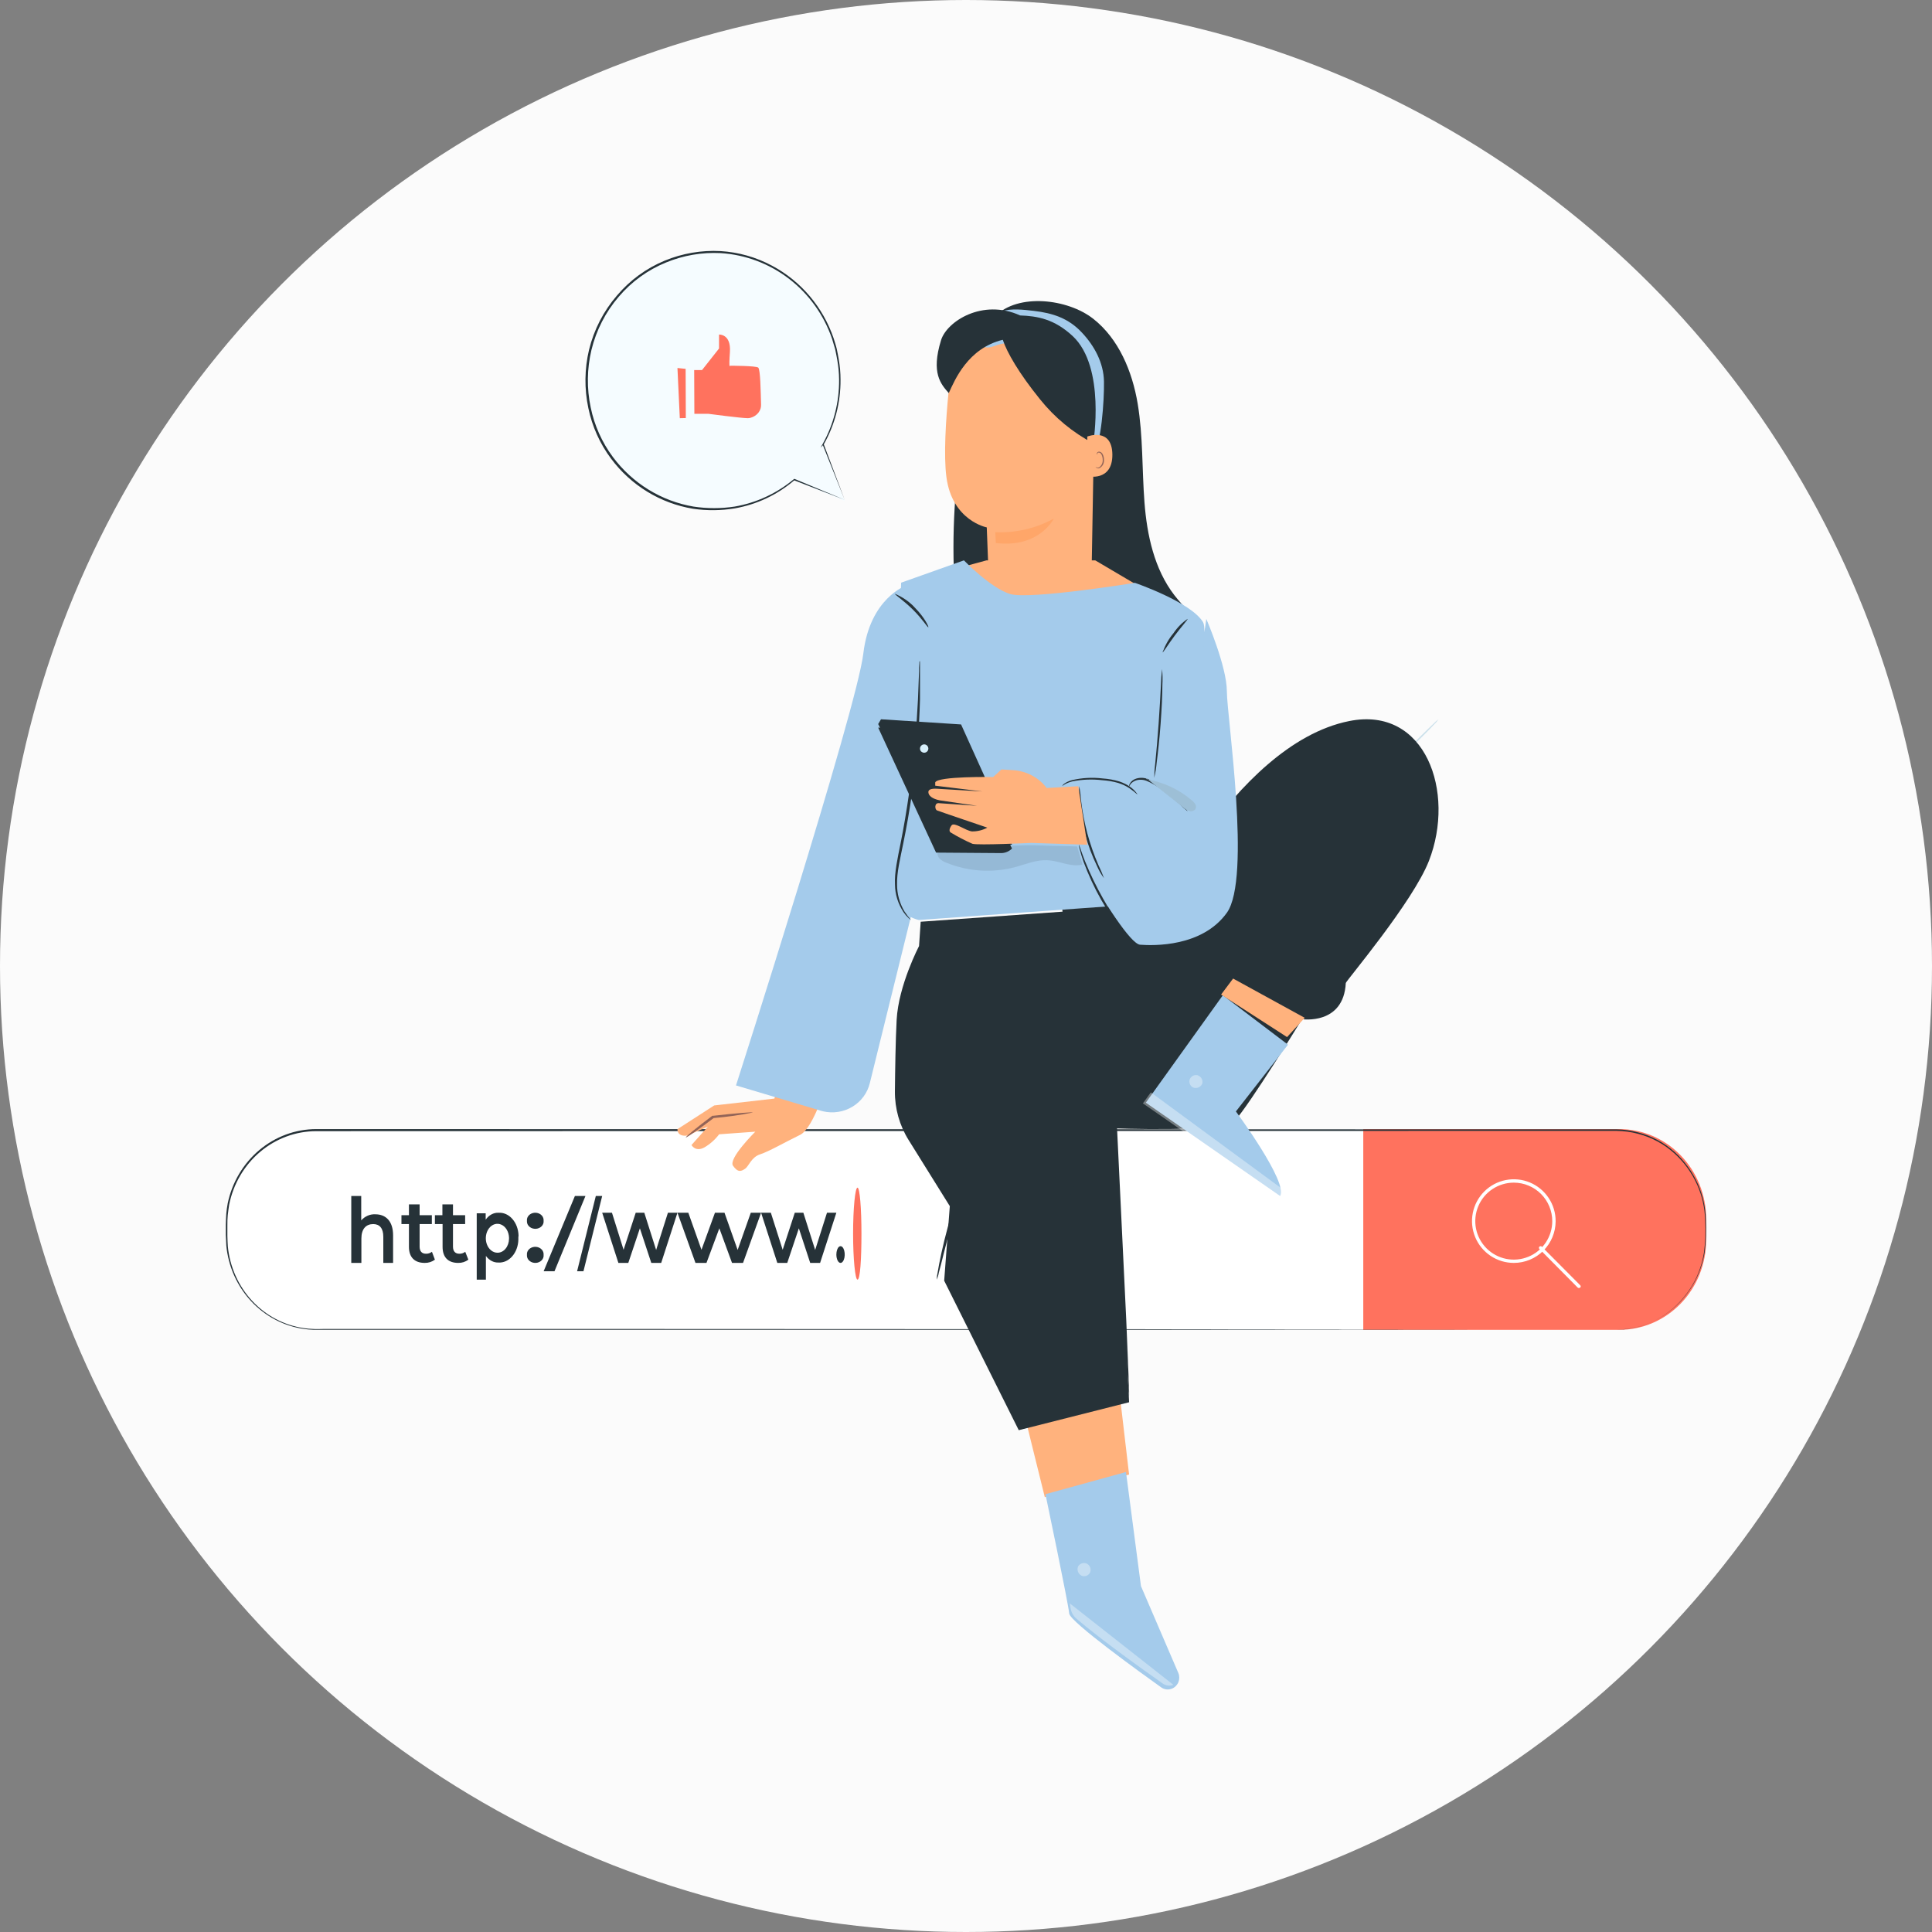 <?xml version="1.0"?>
<svg xmlns="http://www.w3.org/2000/svg" width="231" height="231" viewBox="0 0 231 231" fill="none">
<rect x="0" y="0" width="231" height="231" fill="#808080" stroke="none"/>
<circle cx="115.5" cy="115.5" r="115.5" fill="#FBFBFB"/>
<path d="M172 86C171.846 86.234 171.663 86.449 171.456 86.637C171.11 87.011 170.614 87.516 170.065 88.066C169.516 88.615 169.006 89.077 168.631 89.451C168.442 89.657 168.23 89.842 168 90C168.154 89.765 168.337 89.551 168.544 89.363C168.897 88.989 169.391 88.484 169.946 87.934C170.501 87.385 171.006 86.89 171.38 86.544C171.563 86.337 171.773 86.154 172 86Z" fill="#CCE1EB"/>
<path d="M193.284 135H37.716C31.798 135 27 139.992 27 146.15V147.849C27 154.008 31.798 159 37.716 159H193.284C199.202 159 204 154.008 204 147.849V146.15C204 139.992 199.202 135 193.284 135Z" fill="white"/>
<path d="M163 135H193.62C196.374 135 199.013 136.132 200.96 138.147C202.906 140.161 204 142.894 204 145.743V148.257C204 151.107 202.906 153.839 200.96 155.854C199.013 157.868 196.374 159 193.62 159H163V135.042V135Z" fill="#FF725E"/>
<path d="M47 147.705V151H45.83V147.872C45.83 146.843 45.376 146.358 44.626 146.358C43.777 146.358 43.209 146.916 43.209 148.091V151H42V143H43.19V145.915C43.412 145.668 43.677 145.475 43.969 145.35C44.26 145.224 44.571 145.17 44.883 145.188C46.097 145.188 47 145.971 47 147.705Z" fill="#263238"/>
<path d="M52 150.613C51.642 150.876 51.213 151.011 50.776 150.999C49.584 150.999 48.895 150.337 48.895 149.081V146.353H48V145.295H48.895V144H50.172V145.295H51.634V146.353H50.172V149.053C50.172 149.604 50.437 149.902 50.925 149.902C51.183 149.912 51.437 149.831 51.645 149.67L52 150.613Z" fill="#263238"/>
<path d="M56 150.613C55.644 150.876 55.217 151.011 54.783 150.999C53.592 150.999 52.917 150.337 52.917 149.081V146.353H52V145.295H52.896V144H54.161V145.295H55.615V146.353H54.161V149.053C54.161 149.604 54.429 149.902 54.914 149.902C55.17 149.912 55.421 149.831 55.626 149.67L56 150.613Z" fill="#263238"/>
<path d="M61.977 147.962C61.994 148.335 61.952 148.708 61.853 149.061C61.754 149.414 61.599 149.74 61.398 150.017C61.198 150.295 60.955 150.521 60.684 150.683C60.413 150.843 60.119 150.936 59.819 150.955C59.746 150.955 59.673 150.955 59.6 150.955C59.319 150.966 59.039 150.903 58.779 150.767C58.52 150.631 58.287 150.425 58.097 150.166V153H57V145.065H58.07V145.83C58.262 145.557 58.502 145.338 58.77 145.195C59.039 145.052 59.331 144.987 59.623 145.003C59.922 144.987 60.221 145.043 60.502 145.17C60.784 145.298 61.042 145.493 61.263 145.745C61.484 145.996 61.662 146.299 61.789 146.637C61.915 146.974 61.987 147.34 62 147.712C61.996 147.796 61.989 147.88 61.977 147.962ZM60.862 147.962C60.847 147.624 60.753 147.297 60.591 147.025C60.429 146.751 60.206 146.545 59.95 146.429C59.694 146.313 59.416 146.293 59.151 146.371C58.886 146.451 58.646 146.624 58.46 146.873C58.274 147.12 58.151 147.431 58.105 147.765C58.06 148.099 58.094 148.444 58.205 148.753C58.315 149.063 58.496 149.326 58.726 149.508C58.955 149.692 59.223 149.786 59.495 149.782C59.852 149.782 60.195 149.608 60.45 149.297C60.706 148.988 60.853 148.565 60.862 148.121C60.864 148.068 60.864 148.014 60.862 147.962Z" fill="#263238"/>
<path d="M63.005 145.962C62.992 145.846 63.005 145.729 63.044 145.617C63.084 145.506 63.148 145.402 63.233 145.313C63.319 145.223 63.424 145.149 63.542 145.097C63.66 145.043 63.79 145.011 63.922 145.002C64.055 144.994 64.188 145.008 64.315 145.045C64.441 145.082 64.557 145.141 64.657 145.217C64.757 145.295 64.838 145.388 64.897 145.493C64.955 145.599 64.988 145.712 64.995 145.829C65.001 145.873 65.001 145.918 64.995 145.962C65.008 146.078 64.995 146.195 64.956 146.307C64.916 146.419 64.852 146.522 64.767 146.611C64.681 146.7 64.576 146.773 64.458 146.827C64.34 146.881 64.21 146.912 64.078 146.922C63.945 146.93 63.812 146.916 63.685 146.878C63.559 146.841 63.443 146.783 63.343 146.705C63.243 146.629 63.161 146.534 63.103 146.43C63.045 146.325 63.012 146.211 63.005 146.095C62.999 146.051 62.999 146.006 63.005 145.962ZM63.005 150.038C62.992 149.922 63.005 149.805 63.044 149.693C63.084 149.581 63.148 149.478 63.233 149.389C63.319 149.299 63.424 149.225 63.542 149.173C63.66 149.119 63.79 149.087 63.922 149.078C64.055 149.07 64.188 149.084 64.315 149.121C64.441 149.158 64.557 149.217 64.657 149.293C64.757 149.371 64.838 149.464 64.897 149.569C64.955 149.675 64.988 149.788 64.995 149.905C65.001 149.949 65.001 149.994 64.995 150.038C65.008 150.154 64.995 150.271 64.956 150.383C64.916 150.494 64.852 150.598 64.767 150.687C64.681 150.776 64.576 150.849 64.458 150.903C64.34 150.957 64.21 150.988 64.078 150.998C63.945 151.006 63.812 150.992 63.685 150.955C63.559 150.917 63.443 150.859 63.343 150.781C63.243 150.705 63.161 150.612 63.103 150.506C63.045 150.401 63.012 150.287 63.005 150.171C62.999 150.127 62.999 150.082 63.005 150.038Z" fill="#263238"/>
<path d="M68.738 143H70L66.297 152H65L68.738 143Z" fill="#263238"/>
<path d="M71.239 143H72L69.761 152H69L71.239 143Z" fill="#263238"/>
<path d="M81 145L79.056 151H77.872L76.508 146.866L75.123 151H73.938L72 145H73.169L74.559 149.432L76.01 145H77.036L78.451 149.449L79.861 145H81Z" fill="#263238"/>
<path d="M91 145L88.841 151H87.524L86.008 146.866L84.47 151H83.154L81 145H82.299L83.872 149.432L85.484 145H86.624L88.197 149.449L89.769 145H91Z" fill="#263238"/>
<path d="M100 145L98.055 151H96.872L95.515 146.866L94.128 151H92.94L91 145H92.167L93.58 149.432L95.029 145H96.053L97.466 149.449L98.879 145H100Z" fill="#263238"/>
<path d="M100 150C100 149.802 100.029 149.608 100.084 149.445C100.139 149.28 100.217 149.152 100.309 149.076C100.4 149.001 100.501 148.981 100.598 149.018C100.695 149.057 100.784 149.152 100.854 149.293C100.923 149.432 100.971 149.611 100.99 149.805C101.01 149.999 101 150.199 100.962 150.383C100.924 150.566 100.86 150.721 100.778 150.83C100.696 150.94 100.599 151 100.5 151C100.367 151 100.24 150.895 100.146 150.706C100.053 150.519 100 150.265 100 150Z" fill="#263238"/>
<path d="M193.231 159L194.212 158.941C194.537 158.908 194.935 158.835 195.411 158.754C195.955 158.63 196.491 158.465 197.011 158.261C198.478 157.689 199.804 156.783 200.89 155.613C201.582 154.865 202.173 154.027 202.651 153.118C203.179 152.076 203.544 150.955 203.73 149.794C203.91 148.492 203.959 147.173 203.875 145.86C203.835 144.408 203.512 142.978 202.925 141.659C202.283 140.226 201.358 138.949 200.208 137.912C198.963 136.787 197.478 135.983 195.875 135.568C195.032 135.341 194.164 135.223 193.293 135.214H172.636L37.804 135.247C35.359 135.251 32.99 136.128 31.095 137.729C29.2 139.331 27.895 141.559 27.398 144.041C27.346 144.457 27.269 144.859 27.233 145.271C27.196 145.684 27.181 146.095 27.186 146.513V147.766C27.186 148.178 27.222 148.585 27.238 149.002C27.471 151.453 28.492 153.751 30.138 155.528C31.784 157.304 33.958 158.455 36.312 158.796C36.693 158.858 37.077 158.891 37.463 158.899C37.85 158.93 38.243 158.899 38.635 158.899H76.759L137.368 158.925L178.219 158.958L137.368 158.995H37.479C37.084 158.986 36.691 158.949 36.301 158.888C33.904 158.542 31.689 157.37 30.012 155.562C28.335 153.754 27.295 151.413 27.057 148.917C27.057 148.499 27.005 148.076 27 147.665V146.412C27 145.999 27.036 145.571 27.052 145.154C27.088 144.733 27.145 144.315 27.222 143.901C27.738 141.387 29.071 139.132 30.998 137.512C32.924 135.892 35.328 135.005 37.809 135L172.599 135.033H193.258C194.129 135.045 194.995 135.167 195.839 135.391C197.482 135.809 199.004 136.63 200.276 137.784C201.437 138.837 202.371 140.132 203.018 141.584C203.602 142.918 203.925 144.359 203.968 145.823C204.041 147.139 203.988 148.457 203.813 149.763C203.617 150.928 203.246 152.054 202.712 153.102C202.229 154.016 201.632 154.86 200.936 155.613C199.838 156.78 198.503 157.682 197.027 158.25C196.502 158.456 195.965 158.622 195.415 158.743C194.941 158.818 194.543 158.899 194.217 158.925L193.231 159Z" fill="#263238"/>
<path d="M181.004 151C180.015 151.001 179.046 150.708 178.223 150.158C177.4 149.609 176.758 148.827 176.38 147.912C176.001 146.998 175.903 145.991 176.097 145.02C176.291 144.049 176.769 143.158 177.469 142.459C178.17 141.759 179.063 141.284 180.035 141.094C181.006 140.903 182.012 141.004 182.926 141.386C183.84 141.767 184.62 142.411 185.166 143.237C185.714 144.062 186.004 145.03 186 146.02C185.995 147.342 185.467 148.609 184.531 149.542C183.595 150.476 182.326 151 181.004 151ZM181.004 141.403C180.094 141.402 179.205 141.67 178.446 142.174C177.688 142.676 177.097 143.394 176.746 144.235C176.397 145.074 176.303 145.999 176.478 146.892C176.654 147.786 177.091 148.606 177.733 149.252C178.375 149.897 179.194 150.336 180.086 150.517C180.979 150.696 181.904 150.607 182.746 150.261C183.588 149.914 184.307 149.325 184.815 148.571C185.322 147.815 185.594 146.925 185.596 146.015C185.598 145.41 185.48 144.813 185.249 144.253C185.02 143.695 184.682 143.187 184.256 142.758C183.829 142.331 183.323 141.99 182.765 141.758C182.208 141.524 181.609 141.404 181.004 141.403Z" fill="white"/>
<path d="M188.769 153.999C188.743 153.999 188.716 153.994 188.692 153.984C188.667 153.974 188.645 153.959 188.628 153.94L184.038 149.306C184.008 149.266 183.994 149.215 184.002 149.166C184.01 149.116 184.038 149.072 184.081 149.042C184.116 149.015 184.16 149 184.206 149C184.252 149 184.296 149.015 184.332 149.042L188.941 153.676C188.96 153.693 188.975 153.715 188.985 153.737C188.995 153.76 189 153.783 189 153.808C189 153.833 188.995 153.857 188.985 153.879C188.975 153.903 188.96 153.923 188.941 153.94C188.919 153.962 188.892 153.978 188.863 153.988C188.832 153.999 188.8 154.002 188.769 153.999Z" fill="white"/>
<path d="M102.525 153C102.25 153 102 150.531 102 147.498C102 144.463 102.25 142 102.525 142C102.8 142 103 144.469 103 147.498C103 150.526 102.849 153 102.525 153Z" fill="#FF725E"/>
<path d="M114.562 56C113.813 62.298 113.813 68.669 114.562 74.967C114.754 76.554 115.066 78.304 116.277 79.298C117.703 80.488 119.943 80.075 121.244 78.737C122.545 77.4 123.025 75.39 122.999 73.476C122.973 71.562 122.495 69.706 122.177 67.829C121.743 65.354 121.527 62.784 120.468 60.532C119.408 58.279 117.219 56.349 114.845 56.603" fill="#263238"/>
<path d="M119 37.795C121.747 35.031 127.65 35.717 130.703 38.107C133.755 40.497 135.383 44.399 136.03 48.281C136.675 52.163 136.539 56.143 136.839 60.066C137.139 63.989 138.019 68.042 140.4 71.145C141.417 72.47 142.684 73.592 143.585 75C144.444 76.339 144.931 77.89 144.993 79.489C145.056 81.088 144.693 82.674 143.941 84.078C143.143 85.456 141.958 86.557 140.541 87.239C139.123 87.92 137.537 88.152 135.988 87.903C132.794 87.284 130.342 84.509 129.12 81.438C127.899 78.368 127.721 74.98 127.451 71.675C126.671 61.384 125.312 51.148 123.381 41.017" fill="#263238"/>
<path d="M115 67.802L117.95 67H130.952L138 71.156C138 71.156 125.677 76.697 121.105 74.474C118.393 73.159 116.232 70.932 115 68.185" fill="#FFB27D"/>
<path d="M130.926 44.945L131 43.272L120.564 41.04C117.334 40.614 113.735 43.632 113.428 46.745C113.086 50.209 112.816 54.448 113.158 57.044C113.851 62.277 117.983 63.058 117.983 63.058L118.421 74.493L130.403 75L130.926 44.945Z" fill="#FFB27D"/>
<path d="M119 63.627C121.436 63.743 123.856 63.18 126 62C126 62 124.289 65.56 119.064 64.924L119 63.627Z" fill="#FFA669"/>
<path d="M130.748 54C131.648 53.368 132.038 47.88 131.997 45.623C131.958 43.367 130.838 41.336 129.358 39.766C127.755 38.04 125.859 37.434 123.62 37.172C122.351 37.027 120.992 36.85 119.762 37.22C118.532 37.59 117.847 38.061 117.262 39.267C116.933 39.937 116.842 40.875 117.417 41.331C117.993 41.786 118.717 41.416 119.361 41.218C121.081 40.682 122.966 41.288 124.45 42.354C125.891 43.501 127.17 44.864 128.248 46.401C129.748 48.33 130.438 51.529 130.748 54Z" fill="#A4CBEB"/>
<path d="M112.516 40.675C113.202 38.44 117.461 35.668 121.97 37.716C124.039 37.791 126.055 38.139 128.255 40.182C132.241 43.903 130.712 53 130.712 53C128.266 51.714 126.103 49.928 124.359 47.752C121.802 44.594 120.398 42.123 119.896 40.627C115.743 41.64 114.171 45.393 113.439 47.001C112.5 45.929 111.296 44.626 112.516 40.675Z" fill="#263238"/>
<path d="M130 52.196C130.071 52.158 132.973 51.093 133 54.354C133.026 57.616 130.013 56.99 130.009 56.88C130.004 56.77 130 52.196 130 52.196Z" fill="#FFB27D"/>
<path d="M131.008 55.824C131.041 55.846 131.076 55.866 131.112 55.884C131.209 55.925 131.316 55.925 131.412 55.884C131.554 55.787 131.668 55.654 131.744 55.497C131.82 55.341 131.855 55.167 131.846 54.992C131.848 54.795 131.81 54.601 131.732 54.422C131.71 54.349 131.671 54.283 131.619 54.23C131.567 54.177 131.502 54.138 131.432 54.116C131.387 54.103 131.339 54.107 131.298 54.128C131.255 54.148 131.222 54.183 131.204 54.227C131.175 54.291 131.204 54.338 131.177 54.341C131.151 54.344 131.129 54.304 131.148 54.207C131.159 54.15 131.189 54.099 131.233 54.063C131.294 54.014 131.372 53.993 131.448 54.002C131.538 54.019 131.622 54.058 131.694 54.116C131.764 54.175 131.82 54.251 131.856 54.338C131.952 54.535 132.001 54.754 131.996 54.975C132.015 55.182 131.971 55.389 131.872 55.569C131.772 55.749 131.62 55.893 131.438 55.982C131.379 56.001 131.316 56.005 131.255 55.994C131.195 55.984 131.136 55.959 131.086 55.921C131.012 55.881 130.985 55.831 131.008 55.824Z" fill="#936457"/>
<path d="M92.597 131.352L85.389 132.174L81.001 135.008C81.001 135.008 80.918 135.928 82.166 135.777L84.642 134.702L82.678 136.907C82.678 136.907 83.158 137.795 84.245 137.176C84.917 136.779 85.508 136.252 85.984 135.622L90.309 135.31C90.309 135.31 87.044 138.537 87.645 139.387C88.246 140.236 88.632 140.048 89.087 139.741C89.541 139.435 89.818 138.364 90.888 138.016C91.959 137.666 93.746 136.628 95.668 135.686C97.323 134.879 99 129.108 99 129.108L93.479 128L92.597 131.352Z" fill="#FFB27D"/>
<path d="M90 133.021C88.477 133.326 86.924 133.546 85.355 133.678H85.29L85.391 133.633C83.611 134.996 82.08 136.051 82.003 135.998C81.926 135.946 83.326 134.79 85.124 133.441L85.171 133.406H85.302C87.876 133.117 89.982 132.937 90 133.021Z" fill="#936457"/>
<path d="M135 176.306L133.559 164L122 167.198L124.92 179L135 176.306Z" fill="#FFB27D"/>
<path d="M134.629 176L136.42 189.645L140.884 200.022C140.958 200.191 140.996 200.374 141 200.559C141.004 200.745 140.972 200.929 140.905 201.102C140.84 201.274 140.741 201.431 140.616 201.565C140.49 201.698 140.341 201.806 140.174 201.88L140.087 201.917C139.88 201.993 139.658 202.017 139.44 201.989C139.221 201.959 139.014 201.877 138.832 201.748C136.476 200.063 127.942 193.925 127.839 192.92C127.746 191.751 125 178.652 125 178.652L134.629 176Z" fill="#A4CBEB"/>
<g opacity="0.6">
<path opacity="0.6" d="M140.297 201.447L127.916 191.712L128.002 192.281C128.081 192.769 128.33 193.214 128.704 193.537C129.711 194.4 132.528 196.722 139.022 201.292C139.207 201.42 139.418 201.502 139.641 201.528C139.863 201.556 140.089 201.527 140.297 201.447Z" fill="white"/>
</g>
<g opacity="0.6">
<path opacity="0.6" d="M129.954 186.96C130.134 187.055 130.274 187.212 130.345 187.402C130.417 187.593 130.417 187.803 130.345 187.994C130.259 188.183 130.104 188.331 129.912 188.406C129.718 188.481 129.504 188.479 129.314 188.398C129.119 188.298 128.969 188.129 128.893 187.924C128.816 187.72 128.819 187.494 128.901 187.291C129.011 187.105 129.189 186.969 129.397 186.914C129.605 186.857 129.828 186.886 130.016 186.992" fill="white"/>
</g>
<path d="M110.083 110.208L109.886 113.117C109.886 113.117 107.436 117.784 107.208 121.932C107.078 124.348 107.026 127.916 107 130.483C106.981 132.546 107.553 134.572 108.648 136.321L113.564 144.213L112.891 153.127L121.808 171L135 167.661L133.445 134.683L128.134 117.265L127.098 109L110.083 110.208Z" fill="#263238"/>
<path d="M136.732 107.955L136.96 111.78C136.96 111.78 147.267 89.019 161.322 86.213C170.455 84.384 174.058 94.714 170.849 102.934C168.924 107.866 160.914 117.314 160.91 117.533C160.653 122.601 155.675 121.859 155.675 121.859C155.675 121.859 149.438 132.07 147.584 134.066C146.315 135.424 132.919 134.901 132.919 134.901L128.707 125.872L127 108.593L136.732 107.955Z" fill="#263238"/>
<path d="M119 132C118.93 132.281 118.827 132.556 118.693 132.823C118.45 133.404 118.15 134.143 117.773 135.029C117 136.895 116.008 139.489 115.018 142.392C114.026 145.296 113.323 147.948 112.838 149.877C112.608 150.8 112.422 151.57 112.249 152.167C112.205 152.452 112.121 152.731 112 153C112.004 152.712 112.04 152.424 112.109 152.141C112.192 151.617 112.345 150.809 112.556 149.835C112.978 147.907 113.675 145.222 114.641 142.308C115.605 139.395 116.661 136.811 117.497 134.972C117.92 134.044 118.277 133.295 118.54 132.79C118.661 132.515 118.814 132.25 119 132Z" fill="#263238"/>
<path d="M115 128C114.972 128.735 114.903 129.468 114.791 130.194C114.636 131.545 114.459 133.416 114.359 135.495C114.261 137.573 114.261 139.449 114.281 140.795C114.329 141.53 114.329 142.265 114.281 143C114.227 142.809 114.196 142.612 114.188 142.412C114.147 142.036 114.099 141.485 114.063 140.822C113.893 137.265 114.067 133.7 114.584 130.178C114.693 129.506 114.787 128.959 114.87 128.588C114.888 128.387 114.932 128.189 115 128Z" fill="#263238"/>
<path d="M134.978 167V166.833C134.982 166.672 134.97 166.513 134.942 166.355C134.942 165.922 134.873 165.314 134.825 164.538C134.729 162.936 134.607 160.658 134.443 157.838C134.151 152.167 133.747 144.369 133.307 135.759C133.164 133.604 133.211 131.477 132.776 129.515C132.327 127.609 131.555 125.792 130.494 124.136C128.728 121.315 126.14 119.077 123.064 117.711C120.996 116.789 118.769 116.259 116.5 116.15C115.704 116.113 115.078 116.15 114.653 116.15H114.165H114C114.827 116.025 115.664 115.978 116.5 116.009C119.364 116.072 122.168 116.835 124.656 118.227C127.144 119.62 129.237 121.599 130.749 123.985C131.817 125.663 132.589 127.503 133.036 129.432C133.52 131.45 133.462 133.595 133.6 135.727C134.007 144.337 134.38 152.135 134.66 157.811C134.777 160.621 134.873 162.905 134.936 164.512C134.936 165.287 134.989 165.897 135 166.334V166.811C134.978 166.968 134.989 167 134.978 167Z" fill="#263238"/>
<path d="M129 119.998C129.878 118.741 130.841 117.541 131.881 116.405C132.84 115.203 133.882 114.066 135 113C134.126 114.26 133.165 115.462 132.124 116.598C130.465 118.53 129.069 120.059 129 119.998Z" fill="#263238"/>
<path d="M150.016 106.778C151.246 104.812 152.598 102.923 154.065 101.119C154.636 100.351 155.285 99.641 156 99C155.484 99.807 154.921 100.585 154.315 101.329C153.258 102.749 151.829 104.738 150.394 107.033C148.958 109.327 147.605 111.426 147.355 113.186C147.212 114.132 147.304 115.097 147.626 116C147.441 115.804 147.311 115.565 147.248 115.305C147.015 114.608 146.945 113.868 147.044 113.141C147.195 112.078 147.54 111.05 148.065 110.107" fill="#263238"/>
<path d="M156.995 95C157.047 95.073 156.652 95.827 156.404 96.927C156.156 98.027 156.152 98.994 156.08 99C156.009 99.006 155.905 97.985 156.18 96.811C156.314 96.089 156.601 95.453 156.995 95Z" fill="#263238"/>
<path d="M128.004 143C127.957 142.962 128.364 141.366 128.916 139.438C129.222 138.246 129.584 137.096 130 136C129.753 137.225 129.448 138.416 129.089 139.561C128.78 140.753 128.418 141.902 128.004 143Z" fill="#263238"/>
<path d="M120 138.001C120.066 137.965 120.339 138.831 120.615 139.932C120.811 140.59 120.94 141.286 121 142C120.729 141.407 120.522 140.752 120.389 140.063C120.189 139.409 120.058 138.715 120 138.001Z" fill="#263238"/>
<path d="M103.225 78.131C104.008 71.487 108.361 70 108.361 70L109 109.245L103.998 129.514C103.856 130.094 103.6 130.642 103.242 131.125C102.885 131.607 102.433 132.017 101.915 132.329C101.396 132.641 100.819 132.85 100.217 132.944C99.616 133.037 99.002 133.013 98.409 132.875L98.122 132.796L88 129.78C88 129.78 102.448 84.764 103.225 78.131Z" fill="#A4CBEB"/>
<path d="M144.232 74C144.232 74 146.691 79.683 146.691 82.673C146.691 85.663 149.636 105.026 146.691 109.132C143.746 113.237 137.944 113.078 136.312 112.955C134.068 112.764 123.584 93.088 124.013 92.838L129.908 91.537C129.908 91.537 134.036 91.797 136.003 93.491C137.971 95.185 139.896 93.231 139.896 93.231L144.081 75.073" fill="#A4CBEB"/>
<path d="M135.699 69.689C135.699 69.689 142.369 71.982 143.83 74.369C145.29 76.757 136.88 108.055 136.88 108.055L109.871 110C109.871 110 107.743 109.615 107.162 107.67C106.582 105.725 107.743 69.668 107.743 69.668L115.252 67C115.252 67 118.484 70.349 120.809 71.031C123.135 71.712 135.699 69.689 135.699 69.689Z" fill="#A4CBEB"/>
<path d="M109.963 79C109.992 79.103 110.004 79.21 109.999 79.316C109.999 79.564 109.999 79.869 109.999 80.237V83.621C109.9 87.34 109.586 91.052 109.057 94.743C108.751 96.906 108.381 98.961 108.004 100.819C107.628 102.677 107.216 104.333 107.257 105.751C107.25 106.869 107.551 107.972 108.134 108.965C108.371 109.324 108.634 109.67 108.922 110C108.824 109.937 108.733 109.866 108.651 109.788C108.41 109.56 108.197 109.31 108.016 109.042C107.368 108.048 107.021 106.923 107.01 105.777C106.933 104.349 107.316 102.636 107.686 100.793C108.057 98.951 108.404 96.88 108.71 94.728C109.298 90.417 109.622 86.483 109.757 83.632C109.81 82.24 109.857 81.101 109.887 80.258C109.878 79.95 109.89 79.642 109.922 79.336C109.912 79.223 109.926 79.109 109.963 79Z" fill="#263238"/>
<path d="M136 95C135.694 94.727 135.364 94.466 135.009 94.221C134.623 93.972 134.18 93.767 133.698 93.613C133.093 93.439 132.453 93.329 131.799 93.286C130.613 93.144 129.393 93.19 128.238 93.421C127.9 93.501 127.585 93.622 127.311 93.777C127.13 93.901 127.018 93.965 127.002 93.958C126.987 93.951 127.061 93.866 127.22 93.72C127.483 93.531 127.803 93.382 128.159 93.282C129.337 92.998 130.607 92.927 131.841 93.076C132.527 93.121 133.197 93.242 133.826 93.432C134.331 93.602 134.786 93.832 135.167 94.111C135.427 94.297 135.647 94.507 135.82 94.733C135.904 94.814 135.965 94.905 136 95Z" fill="#263238"/>
<path d="M129 101C129.049 101 129.252 101.765 129.726 102.964C130.356 104.514 131.081 106.015 131.898 107.456C132.707 108.905 133.607 110.29 134.594 111.6C134.896 111.99 135.226 112.353 135.58 112.685C135.713 112.803 135.853 112.908 136 113C135.821 112.982 135.65 112.908 135.506 112.788C135.119 112.471 134.764 112.107 134.45 111.703C132.383 109.134 130.726 106.199 129.548 103.023C129.375 102.53 129.222 102.031 129.093 101.526C129.042 101.356 129.01 101.179 129 101Z" fill="#263238"/>
<path d="M139 77.997C139.32 77.13 139.761 76.357 140.298 75.719C140.781 75.006 141.357 74.423 141.999 74C142.037 74.077 141.302 74.871 140.475 75.972C139.649 77.073 139.065 78.062 139 77.997Z" fill="#263238"/>
<path d="M107.003 71C107.967 71.406 108.8 71.991 109.435 72.708C110.561 73.851 111.08 74.97 110.99 74.999C110.901 75.029 110.263 73.987 109.155 72.893C108.046 71.798 106.932 71.063 107.003 71Z" fill="#263238"/>
<path d="M132 105C131.663 104.549 131.38 104.056 131.157 103.531C129.976 101.095 129.26 98.433 129.048 95.699C128.984 95.135 128.984 94.564 129.048 94C129.145 94.554 129.212 95.112 129.251 95.674C129.41 97.016 129.663 98.343 130.006 99.644C130.358 100.941 130.801 102.208 131.331 103.433C131.58 103.942 131.804 104.465 132 105Z" fill="#263238"/>
<path d="M142 97C141.665 96.742 141.351 96.462 141.06 96.16C140.315 95.472 139.519 94.834 138.676 94.252C138.223 93.925 137.733 93.645 137.217 93.416C136.813 93.226 136.35 93.179 135.913 93.284C135.625 93.362 135.37 93.521 135.183 93.739C135.061 93.907 135.031 94.025 135.013 94.02C134.993 94.016 134.983 93.889 135.086 93.689C135.25 93.407 135.523 93.194 135.85 93.094C136.329 92.946 136.851 92.974 137.309 93.171C137.846 93.4 138.353 93.688 138.817 94.029C139.675 94.619 140.465 95.288 141.178 96.028C141.501 96.312 141.779 96.64 142 97Z" fill="#263238"/>
<g opacity="0.3">
<path opacity="0.3" d="M129.433 103.373C128.04 103.724 126.631 102.897 125.202 102.856C123.902 102.789 122.659 103.331 121.405 103.668C118.671 104.399 115.773 104.217 113.15 103.15C112.837 103.043 112.552 102.866 112.315 102.634C112.199 102.491 112.123 102.32 112.095 102.138C112.067 101.956 112.087 101.771 112.155 101.6C114.575 101.6 116.984 101.682 119.378 101.656C119.869 101.691 120.36 101.595 120.801 101.377C120.912 101.316 121 101.222 121.054 101.108C121.054 101.108 122.503 101.062 123.02 101.057C124.186 101.057 125.528 101.15 126.688 101.145C127.204 101.145 128.83 101.212 128.793 101.212" fill="black"/>
</g>
<path d="M137.11 93.175C139.115 93.52 140.978 94.389 142.489 95.685C142.66 95.817 142.804 95.977 142.914 96.159C142.971 96.251 143 96.355 143 96.462C143 96.568 142.971 96.673 142.914 96.765C142.827 96.867 142.71 96.94 142.577 96.976C142.444 97.012 142.302 97.007 142.173 96.964C141.914 96.873 141.676 96.733 141.477 96.552L137 93" fill="#9DBFD6"/>
<path d="M138.947 80C139.003 80.637 139.015 81.28 138.981 81.92C138.981 83.097 138.9 84.735 138.768 86.54C138.637 88.345 138.457 89.964 138.306 91.13C138.25 91.764 138.147 92.39 138 93C138.015 92.362 138.062 91.725 138.144 91.095C138.256 89.928 138.407 88.325 138.532 86.515C138.656 84.705 138.749 83.097 138.807 81.925C138.821 81.28 138.867 80.637 138.947 80Z" fill="#263238"/>
<path d="M117.693 92.777L114.911 86.618L105.337 86L105 86.571L112.257 100.927L121 101L117.693 92.777Z" fill="#263238"/>
<path d="M117.331 93.785L114.544 87.613L105 87L111.921 101.942L119.679 102C120.14 102.004 120.588 101.832 120.935 101.518L121 101.45L117.331 93.785Z" fill="#263238"/>
<path d="M110.176 89.877C110.249 89.941 110.34 89.983 110.436 89.996C110.533 90.009 110.631 89.993 110.719 89.95C110.806 89.908 110.88 89.84 110.93 89.756C110.98 89.672 111.004 89.575 110.999 89.478C110.995 89.38 110.962 89.285 110.905 89.206C110.848 89.127 110.769 89.066 110.678 89.032C110.586 88.998 110.487 88.991 110.392 89.013C110.297 89.034 110.211 89.084 110.143 89.154C110.051 89.249 110 89.375 110 89.507C110 89.639 110.051 89.766 110.143 89.861L110.176 89.877Z" fill="#D8F0FC"/>
<path d="M128.925 94.005L125.142 94.217C124.679 93.597 124.074 93.083 123.372 92.713C122.67 92.343 121.89 92.126 121.087 92.079L119.741 92L118.75 92.906C118.75 92.906 112.112 92.788 111.819 93.547V93.941L117.461 94.63C117.461 94.63 112.659 94.335 112.352 94.325C112.044 94.315 111.016 94.167 111 94.704C111 95.158 111.522 95.522 112.341 95.69C112.68 95.754 116.829 96.345 116.829 96.345L112.237 96.03C111.715 95.995 111.757 96.778 112.033 96.897C112.31 97.015 118.051 98.956 118.051 98.956C117.493 99.26 116.857 99.416 116.213 99.409C115.41 99.305 114.089 98.241 113.77 98.69C113.452 99.138 113.495 99.414 113.656 99.527C114.491 100.037 115.363 100.491 116.265 100.887C116.892 101.089 123.306 100.783 123.306 100.783L130 101L128.925 94.005Z" fill="#FFB27D"/>
<path d="M117 93C117 93 116.932 92.86 116.822 92.608C116.712 92.356 116.539 91.947 116.34 91.487L114.744 87.683H114.782L112.536 87.532L107.109 87.146L105.445 87.039L105 87H105.445L107.093 87.095L112.52 87.454L114.766 87.611H114.796V87.656L116.367 91.471L116.817 92.591C116.893 92.719 116.955 92.856 117 93Z" fill="#263238"/>
<path d="M154 124.908L147.77 132.89C147.77 132.89 154.065 141.409 153.058 143L137 131.842L146.208 119L154 124.908Z" fill="#A4CBEB"/>
<g opacity="0.6">
<path opacity="0.6" d="M143.3 128.592C143.108 128.518 142.895 128.52 142.704 128.597C142.513 128.673 142.357 128.819 142.268 129.006C142.189 129.197 142.186 129.412 142.263 129.605C142.339 129.799 142.487 129.955 142.676 130.039C142.878 130.109 143.099 130.102 143.296 130.019C143.494 129.936 143.653 129.783 143.744 129.589C143.803 129.389 143.782 129.171 143.686 128.985C143.59 128.797 143.427 128.655 143.228 128.586" fill="white"/>
</g>
<g opacity="0.6">
<path opacity="0.6" d="M136.65 131.925L137.599 130.607L153.257 142.116C153.367 142.321 153.423 142.549 153.423 142.78C153.423 143.012 153.367 143.24 153.257 143.445L136.65 131.925Z" fill="white"/>
</g>
<path d="M156 121.698L153.888 124L146 118.915L147.436 117L156 121.698Z" fill="#FFB27D"/>
<path d="M101 59.904L94.944 57.468C92.004 59.927 88.266 61.179 84.464 60.979C80.661 60.779 77.07 59.141 74.396 56.388C71.722 53.633 70.158 49.963 70.011 46.096C69.865 42.23 71.147 38.448 73.605 35.493C76.062 32.538 79.519 30.625 83.295 30.128C87.07 29.632 90.892 30.588 94.01 32.81C97.126 35.032 99.313 38.358 100.14 42.135C100.966 45.912 100.373 49.866 98.477 53.221L101 59.904Z" fill="#F5FCFF"/>
<path d="M101 59.778C100.844 59.349 100.075 57.303 98.485 53.099L98.45 53.002L98.38 53.074L98.485 53.15C99.823 50.792 100.518 48.115 100.497 45.395C100.497 44.581 100.426 43.768 100.286 42.966C100.205 42.553 100.14 42.13 100.044 41.711C99.949 41.293 99.798 40.874 99.672 40.446C98.395 36.711 95.764 33.61 92.314 31.772C90.409 30.75 88.309 30.153 86.157 30.022C83.879 29.899 81.602 30.288 79.488 31.16C77.278 32.072 75.314 33.506 73.76 35.344C72.157 37.202 71.015 39.422 70.43 41.818C69.885 44.113 69.858 46.502 70.349 48.808C70.803 50.993 71.727 53.049 73.055 54.829C75.444 58.035 78.958 60.184 82.868 60.829C84.522 61.072 86.203 61.056 87.853 60.783C90.483 60.323 92.944 59.161 94.984 57.416H94.919L101 59.763L94.99 57.258H94.954L94.929 57.283C92.888 58.987 90.443 60.119 87.838 60.569C86.205 60.819 84.546 60.819 82.913 60.569C79.073 59.912 75.626 57.791 73.277 54.64C71.973 52.888 71.068 50.865 70.626 48.716C70.148 46.446 70.179 44.096 70.717 41.839C71.29 39.482 72.411 37.299 73.986 35.471C75.517 33.675 77.448 32.276 79.619 31.39C81.691 30.534 83.923 30.149 86.157 30.262C89.128 30.447 91.978 31.518 94.35 33.342C96.722 35.166 98.509 37.661 99.486 40.512L99.858 41.757C99.954 42.17 100.019 42.589 100.1 42.997C100.245 43.788 100.321 44.59 100.326 45.395C100.35 48.087 99.673 50.737 98.365 53.079L98.118 53.523L98.465 53.16H98.359L101 59.778Z" fill="#263238"/>
<path d="M83 44.247H83.939L85.973 41.668V40.001C85.973 40.001 87.426 39.907 87.272 42.095C87.117 44.282 87.305 43.728 87.305 43.728C87.305 43.728 90.399 43.728 90.659 43.953C90.919 44.179 90.952 46.856 90.996 48.333C91.022 48.69 90.912 49.045 90.682 49.34C90.452 49.634 90.117 49.852 89.731 49.956C89.625 49.985 89.515 50 89.405 50C88.631 50 84.68 49.475 84.68 49.475H83.022L83 44.247Z" fill="#FF725E"/>
<path d="M81 44L81.281 50L82 49.984L81.978 44.103L81 44Z" fill="#FF725E"/>
</svg>
